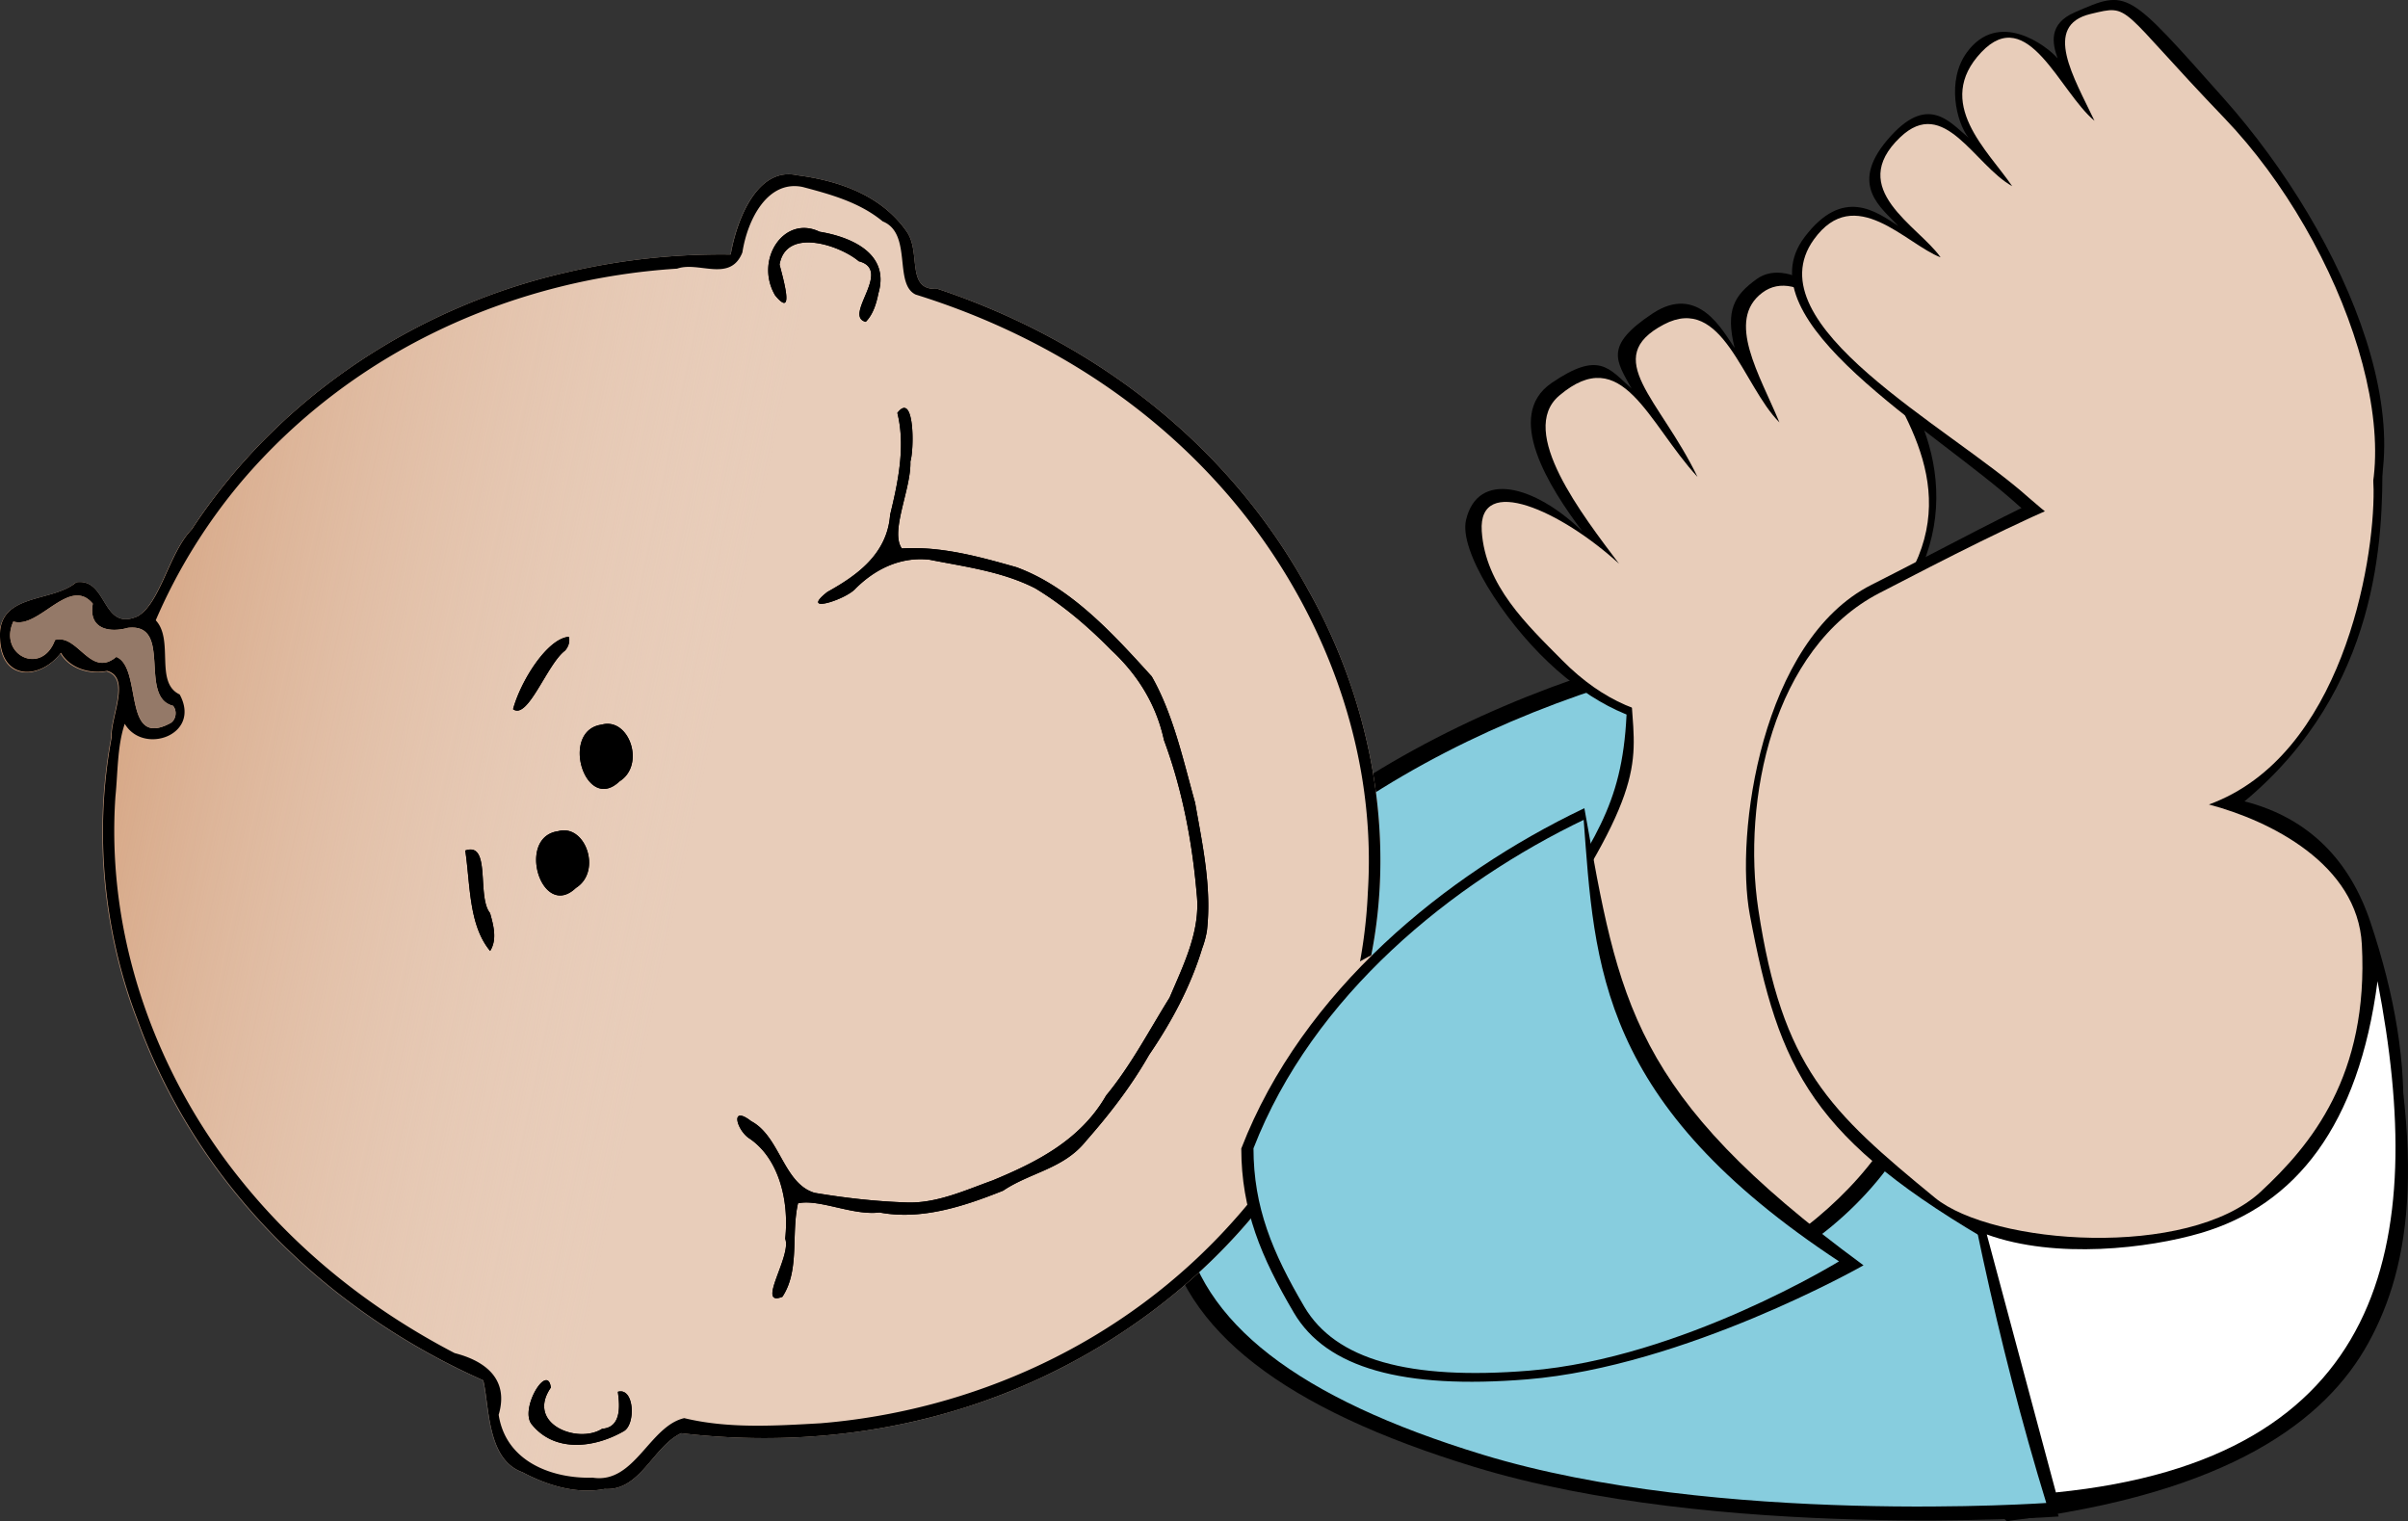 <svg xmlns="http://www.w3.org/2000/svg" viewBox="0 0 673.12 425.15" version="1.0"><rect x="0" y="0" width="673.12" height="425.15" fill="#333333" stroke="none"/><defs><linearGradient id="a" y2="546.78" gradientUnits="userSpaceOnUse" x2="445.02" y1="270" x1="450.18"><stop offset="0" stop-color="#d19b75"/><stop offset="1" stop-color="#e8cdba" stop-opacity="0"/></linearGradient></defs><path d="M561.11 424.591c62.073-7.522 88.762-28.22 100.464-49.512 11.702-21.287 17.262-52.898.212-116.978-9.215 36.71-11.152 41.672-42.445 75.03-29.168 13.384-57.778 10.752-85.54-16.231l27.31 107.692z" fill-rule="evenodd" stroke="#000" stroke-width="1.098"/><g fill-rule="evenodd" stroke="#000"><path d="M308.85 539.45c-4.84-84.7-30.03-183.15-87.01-246.99-26.07-12.31-49.3-11.51-78.59-5.61C114.4 292.66 92.512 328 75.895 394.9c-21.107 84.98-15.437 204.89-15.437 204.89 95.862-36.13 182.12-42.48 248.39-60.34z" stroke-width="1.028" transform="rotate(-90.616 292.197 195.415) scale(1.012 .793)"/><path transform="rotate(-90.616 207.654 153.27) scale(1.012 .793)" d="M178.87 591.09c-4.71-82.41-29.22-178.2-84.658-240.31-25.367-11.98-47.966-11.2-76.462-5.46-28.074 5.65-49.37 40.04-65.539 105.13-20.536 82.68-15.019 199.35-15.019 199.35 93.27-35.15 177.2-41.33 241.68-58.71z" fill="#87cdde"/></g><path d="M458.54 371.122c31.856-13.614 80.839-28.43 90.506-101.289 4.292-32.418 7.97-63.29-11.409-106.823-17.8-40.001-84.065-7.487-82.977 20.193 1.312 33.658-4.2 43.728-17.246 64.649-17.996 5.154-46.534 27.802-59.212 50.33-20.294 36.1-9.265 58.232 8.95 72.597 18.297 14.444 48.91 9.945 71.388.343z" fill-rule="evenodd"/><g fill-rule="evenodd"><path d="M442.332 148.526c-9.286-12.336-21.969-32.341-8.628-41.461 13.286-9.092 15.992-4.131 22.36 1.538-4.15-7.699-7.885-11.815 5.827-20.935 12.861-8.556 19.69 4.893 22.995 9.587-2.586-10.5-.203-14.686 6.228-19.293 9.027-6.443 25.935 5.165 41.45 31.18 12.648 21.224 16.487 53.272-23.488 81.218-25.247 17.656-51.013 18.611-76.274-5.262-12.75-12.048-24.992-31.235-22.994-39.757 3.258-13.831 19.052-9.846 32.524 3.185z"/><path d="M452.572 157.567c-10.097-13.454-28.525-36.966-16.707-46.99 17.685-15.01 24.684 7.513 38.647 22.728-10.551-21.883-27.206-33.231-9.42-42.604 16.44-8.669 21.996 16.99 32.323 27.38-5.47-13.256-15.116-28.544-4.769-36.28 9.768-7.311 25.014 6.712 37.919 30.563 10.95 20.25 18.151 44.871-21.092 73.98-23.73 17.608-49.912 21.289-72.715-1.724-9.92-10.008-21.58-20.945-22.558-36.179-1.045-16.202 22.219-5.658 38.372 9.126z" fill="#e8cdba"/></g><path d="M655.916 155.778c-18.818 21.663-53.268 19.054-91.428-14.258-23.572-21.458-77.851-51.796-60.033-75.269 10.739-14.156 19.975-7.105 26.189-3.092-4.554-4.97-13.882-11.22-3.128-23.977 11.286-13.382 17.477-5.028 22.774-.675-3.467-4.313-6.193-15.994-.526-23.806 8.839-12.205 22.36-1.93 25.419 1.627-1.465-4.144-2.684-9.652 4.831-12.903 14.862-6.45 14.401-6.495 41.591 24.065 34.438 38.702 60.232 98.448 34.311 128.288z" fill-rule="evenodd"/><path d="M377.452 291.463c-13.387 40.515-44.002 71.184-77.387 89.096-34.549 18.681-73.026 24.387-109.641 20.045-7.939 3.737-11.385 16.188-21.395 15.574-7.775 1.55-16.065-.98-22.98-4.666-9.934-3.544-9.189-18.217-10.958-25.678-41.654-18.509-79.309-52.71-96.78-101.155-9.21-24.088-12.096-51.778-7.114-78.523-.267-5.837 5.514-16.706-1.24-18.636-5.169.99-10.545-.934-12.92-5.064-5.673 7.458-16.367 7.89-16.994-3.703-1.01-13.22 14.452-10.14 21.288-16 8.842-1.281 7.032 13.941 17.14 9.509 6.445-3.726 8.759-17.719 15.153-24.301 25.51-38.8 64.997-62.816 104.994-71.886a188.901 188.901 0 0145.642-4.933c1.781-10.245 7.66-24.552 18.512-22.172 11.25 1.468 23.296 5.321 30.547 15.567 4.372 5.818-.337 16.783 8.742 16.191 41.717 13.893 80.58 41.771 103.772 84.41 16.664 29.646 24.806 67.214 17.128 103.595-1.437 7.672-3.315 15.257-5.509 22.73z" fill="#e8cdba"/><path d="M417.99 824.32c-52.29-7.71-96.75-42.66-126.41-85.11-30.87-43.89-46.95-96.99-50.41-150.25-6.42-10.24-22.33-11.66-23.97-26.06-3.73-10.62-2.64-23.11.18-33.97 1.93-15.11 19.89-18.15 28.51-22.75 12.51-64.38 44.99-127.46 99.54-165.83 27-19.82 59.87-31.66 93.47-32.05 7.01-2.01 21.56 3.17 22.29-6.97-2.43-7.07-1.38-15.25 3.06-19.78-10.39-5.98-13.46-21.06.44-25.19 15.78-5.13 15.73 17.71 24.46 25.79 3.66 12.21-15.22 13.89-7.44 27.02 6.05 8.12 23.56 7.5 33.06 14.75 53.1 25.42 91.61 74.84 112.13 129.16 7.88 20.48 13.48 41.82 16.85 63.5 12.84-.33 31.58 4.03 31.28 20.12.9 16.4-.9 34.6-11.59 47.77-6.01 7.84-20.42 4.21-17.54 16.95-6.9 63.18-31.43 126.21-77.58 171.09-31.96 31.97-75.55 54.04-121.47 53.29-9.64.1-19.28-.45-28.86-1.48z" fill="url(#a)" transform="matrix(.156 -.794 .677 .133 -246.16 513.794)"/><path d="M377.452 291.463c-13.387 40.515-44.002 71.184-77.387 89.096-34.549 18.681-73.026 24.387-109.641 20.045-7.939 3.737-11.385 16.188-21.395 15.574-7.775 1.55-16.065-.98-22.98-4.666-9.934-3.544-9.189-18.217-10.958-25.678-41.654-18.509-79.309-52.71-96.78-101.155-9.21-24.088-12.096-51.778-7.114-78.523-.267-5.837 5.514-16.706-1.24-18.636-5.169.99-10.545-.934-12.92-5.064-5.673 7.458-16.367 7.89-16.994-3.703-1.01-13.22 14.452-10.14 21.288-16 8.842-1.281 7.032 13.941 17.14 9.509 6.445-3.726 8.759-17.719 15.153-24.301 25.51-38.8 64.997-62.816 104.994-71.886a188.901 188.901 0 0145.642-4.933c1.781-10.245 7.66-24.552 18.512-22.172 11.25 1.468 23.296 5.321 30.547 15.567 4.372 5.818-.337 16.783 8.742 16.191 41.717 13.893 80.58 41.771 103.772 84.41 16.664 29.646 24.806 67.214 17.128 103.595-1.437 7.672-3.315 15.257-5.509 22.73zm4.905-42.025c2.753-43.034-14.757-83.268-39.838-111.97-23.622-27.029-54.197-45.068-86.563-55.134-6.214-2.963-.841-17.09-9.219-20.46-6.488-5.36-14.617-7.56-22.368-9.611-9.613-2.022-15.363 8.763-16.853 18.314-3.405 8.482-12.208 2.37-18.228 4.512-43.904 2.782-89.45 21.58-121.716 59.424-9.668 11.467-17.911 24.592-24.038 38.868 5.193 5.542-.37 17.42 6.69 20.73 6.163 11.377-10.194 16.999-15.351 8.196-2.103 6.188-1.923 13.65-2.611 20.371-2.75 40.41 12.222 78.768 34.897 106.931 16.662 20.85 37.494 36.917 59.932 48.605 7.725 1.964 15.41 6.717 12.305 17.246 2.098 13.598 15.694 17.904 26.285 17.568 11.69 1.835 15.814-14.385 25.585-16.64 12.317 2.982 25.38 2.158 38.116 1.435 41.81-3.441 84.69-21.814 115.869-57.1 21.606-24.237 35.639-57.264 37.106-91.285zm-46.309 15.66c-3.316 10.86-8.631 20.649-14.828 29.737-5.058 8.874-11.127 16.667-17.68 24.126-6.204 7.766-15.55 8.743-23.13 13.846-11.156 4.466-22.952 8.286-34.551 6.097-7.587.91-16.838-3.853-22.783-2.563-1.989 8.545.547 18.73-4.369 26.131-7.498 2.966 2.678-11.405.785-16.233 1.161-10.704-1.819-22.388-9.863-27.921-3.64-2.201-5.784-9.694.37-4.92 8.024 4.234 9.01 17.44 17.712 20.017 8.417 1.415 16.982 2.397 25.552 2.679 8.377.367 16.236-3.287 24.222-6.156 11.774-4.89 24.424-11.018 31.713-23.728 6.885-8.325 11.974-18.11 17.748-27.372 3.849-9.095 8.705-18.661 7.582-28.874-1.268-14.92-4.113-29.507-9.156-43.081-2.266-10.446-7.731-18.65-14.772-25.207-6.49-6.598-13.54-12.612-21.259-17.256-9.195-4.687-19.587-6.004-29.48-7.965-7.602-.875-14.791 2.168-20.695 8.046-2.777 3.175-15.951 7.278-7.884.95 7.916-4.41 16.703-10.389 17.53-21.539 2.268-9.283 4.334-19.257 2.028-28.498 4.75-6.162 4.754 9.92 3.641 13.58.268 7.619-5.76 19.57-2.385 24.302 10.972-.666 21.624 2.302 32.027 5.246 15.066 5.528 26.762 18.322 37.827 30.53 6.011 10.58 8.764 23.275 12.128 35.332 2.043 11.656 4.693 23.654 3.29 35.838a26.57 26.57 0 01-1.32 4.857zM242.004 89.964c-6.454-1.664 7.655-14.461-1.946-16.942-5.264-4.468-20.313-9.579-22.144.92.796 3.25 4.486 15.577-1.242 8.61-5.825-9.917 2.454-22.58 12.434-17.772 7.648 1.247 19.872 5.49 16.431 17.231-.567 2.884-1.508 5.917-3.533 7.953zM174.44 399.996c-8.332 4.807-19.393 6.073-25.792-1.851-3.514-4.28 4.399-17.371 5.338-10.305-7.06 10.255 7.625 15.864 14.347 11.517 5.984-.384 4.656-7.98 4.386-10.327 4.57-1.313 5.045 8.946 1.72 10.966zm-1.254-181.602c-9.575 9.166-16.815-14.238-4.967-15.854 7.641-2.12 12.3 11.255 4.967 15.854zM161 248.179c-9.575 9.166-16.815-14.238-4.967-15.854 7.642-2.12 12.301 11.255 4.967 15.854zm-3.088-66.288c-5.004 3.77-10.344 19.412-14.488 16.337 2.118-7.843 9.5-19.702 15.555-20.228.468 1.305-.172 2.953-1.067 3.891zM137.008 265.8c-6.02-7.199-5.531-18.638-6.949-28.068 7.323-2.537 3.135 12.862 6.931 17.494.9 3.263 2.077 7.331.018 10.574zM48.35 197.274c-9.777-2.442.087-23.17-12.558-21.793-4.944 1.421-11.166.545-9.853-6.747-6.54-7.845-15.047 7.192-22.212 4.991-4.295 9.396 7.978 15.315 11.655 5.163 6.428-1.782 9.848 10.78 17.138 4.721 7.43 3.11 1.543 25.833 15.14 18.505 1.603-.964 1.91-3.495.69-4.84z"/><path d="M336.048 265.099c-3.316 10.858-8.631 20.648-14.828 29.736-5.058 8.874-11.127 16.667-17.68 24.126-6.204 7.766-15.55 8.743-23.13 13.846-11.156 4.466-22.952 8.286-34.551 6.097-7.587.91-16.838-3.853-22.783-2.563-1.989 8.545.547 18.73-4.369 26.131-7.498 2.966 2.678-11.405.785-16.233 1.161-10.704-1.819-22.388-9.863-27.921-3.64-2.201-5.784-9.694.37-4.92 8.024 4.234 9.01 17.44 17.712 20.017 8.417 1.415 16.982 2.397 25.552 2.679 8.377.367 16.236-3.287 24.222-6.156 11.774-4.89 24.424-11.018 31.713-23.728 6.885-8.325 11.974-18.11 17.748-27.372 3.849-9.095 8.705-18.661 7.582-28.874-1.268-14.92-4.113-29.507-9.156-43.081-2.266-10.446-7.731-18.65-14.772-25.207-6.49-6.598-13.54-12.612-21.259-17.256-9.195-4.687-19.587-6.004-29.48-7.965-7.602-.875-14.791 2.168-20.695 8.046-2.777 3.175-15.951 7.278-7.884.95 7.916-4.41 16.703-10.389 17.53-21.539 2.268-9.283 4.334-19.257 2.028-28.498 4.75-6.162 4.754 9.92 3.641 13.58.268 7.619-5.76 19.57-2.385 24.302 10.972-.666 21.624 2.302 32.027 5.246 15.066 5.528 26.762 18.322 37.827 30.53 6.011 10.58 8.764 23.275 12.128 35.332 2.043 11.656 4.693 23.654 3.29 35.838a26.57 26.57 0 01-1.32 4.857zM242.004 89.963c-6.454-1.664 7.655-14.461-1.946-16.942-5.264-4.468-20.313-9.579-22.144.92.796 3.25 4.486 15.577-1.242 8.61-5.825-9.917 2.454-22.58 12.434-17.772 7.648 1.247 19.872 5.49 16.431 17.231-.567 2.884-1.508 5.917-3.533 7.953zM174.44 399.996c-8.332 4.807-19.393 6.073-25.792-1.851-3.514-4.28 4.399-17.371 5.338-10.305-7.06 10.255 7.625 15.864 14.347 11.517 5.984-.384 4.656-7.98 4.386-10.327 4.57-1.313 5.045 8.946 1.72 10.966zM173.186 218.394c-9.575 9.166-16.815-14.238-4.967-15.854 7.641-2.12 12.3 11.255 4.967 15.854zM161 248.179c-9.575 9.166-16.815-14.238-4.967-15.854 7.642-2.12 12.301 11.255 4.967 15.854zM157.912 181.891c-5.004 3.77-10.344 19.412-14.488 16.337 2.118-7.843 9.5-19.702 15.555-20.228.468 1.305-.172 2.953-1.067 3.891zM137.008 265.8c-6.02-7.199-5.531-18.638-6.949-28.068 7.323-2.537 3.135 12.862 6.931 17.494.9 3.263 2.077 7.331.018 10.574z"/><path d="M48.35 197.274c-9.778-2.442.086-23.17-12.559-21.793-4.944 1.421-11.166.545-9.853-6.747-6.54-7.845-15.047 7.192-22.212 4.991-4.295 9.396 7.978 15.315 11.655 5.163 6.428-1.782 9.848 10.78 17.138 4.721 7.43 3.11 1.543 25.833 15.14 18.505 1.603-.964 1.91-3.495.69-4.84z" fill="#947968"/><path d="M457.758 369.98c41.233-19.424 80.231-41.215 84.972-97.869 2.553-30.449 6.176-62.74-12.034-103.646-16.725-37.563-75.135-4.733-74.876 21.296.213 20.739 6.78 25.078-19.774 65.746-16.899 4.842-54.743 2.769-66.646 23.938-19.077 33.907-17.723 57.524-.607 71.01 21.765 17.137 70.04 28.439 88.965 19.525z" fill-rule="evenodd" fill="#e8cdba"/><path d="M558.904 348.622c-52.608-30.187-61.595-49.411-69.763-92.896-4.243-22.625 3.206-76.728 34.02-92.27 39.31-19.824 82.248-45.277 105.01-39.712 17.857 4.359 37.458-22.594 37.772 4.685.244 21.758-.82 64.152-38.525 95.56 18.291 4.693 29.543 16.872 35.184 33.713 13.7 40.885 13.338 77.84-9.156 105.504-18.428 22.661-75.222-3.502-94.542-14.584z" fill-rule="evenodd"/><path d="M540.844 334.755c-29.401-24.125-42.674-36.373-49.34-80.614-4.566-30.353 3.957-72.897 33.842-88.369 36.53-18.904 80.864-41.912 102.023-36.599 16.595 4.162 35.844-18.346 36.134 7.672.233 20.749-8.98 74.541-46.036 88.02 17.009 4.477 41.55 16.634 42.753 39.133 1.965 36.72-14.268 56.116-28.299 69.128-20.318 18.83-74.904 14.906-91.077 1.629z" fill-rule="evenodd" fill="#e8cdba"/><g fill-rule="evenodd" stroke="#000"><path d="M442.673 226.32c-38.206 18.282-78.32 50.655-95.407 94.761.024 17.07 5.494 30.133 14.662 45.705 9.035 15.334 30.23 21.296 64.902 18.483 44.044-3.583 93.566-31.627 93.566-31.627-64.696-47.587-68.115-73.572-77.723-127.322z" stroke-width=".567"/><path d="M442.939 228.737c-37.171 17.791-76.205 49.282-92.824 92.193.018 16.621 5.345 29.325 14.258 44.48 8.791 14.916 29.415 20.725 63.147 17.982 42.855-3.491 87.064-30.808 87.064-30.808-67.49-44.327-68.54-82.488-71.645-123.847z" stroke-width=".551" fill="#87cdde"/></g><path d="M655.372 153.494c-17.886 20.053-50.976 18.339-88.31-14.422-22.276-19.951-77.223-48.242-60.02-72.139 11.47-15.944 25.787 1.343 35.426 5-6.154-8.804-26.546-19.056-11.281-33.58 12.305-11.724 20.674 7.747 31.289 13.684-6.788-9.998-22.022-23.305-8.603-37.46 12.993-13.69 21.87 11.116 31.608 19.181-5.71-12.039-14.668-26.623-1.082-29.86 11.502-2.743 7.206-2.347 37.436 29.15 33.598 35.02 54.86 96.555 33.537 120.446z" fill-rule="evenodd" fill="#e8cdba"/><path d="M574.694 417.154c92.367-9.2 104.11-69.465 89.91-142.895-5.277 40.331-22.85 62.573-49.387 70.388-14.535 4.282-40.502 7.421-59.839.401l19.316 72.106z" fill-rule="evenodd" fill="#fff"/></svg>